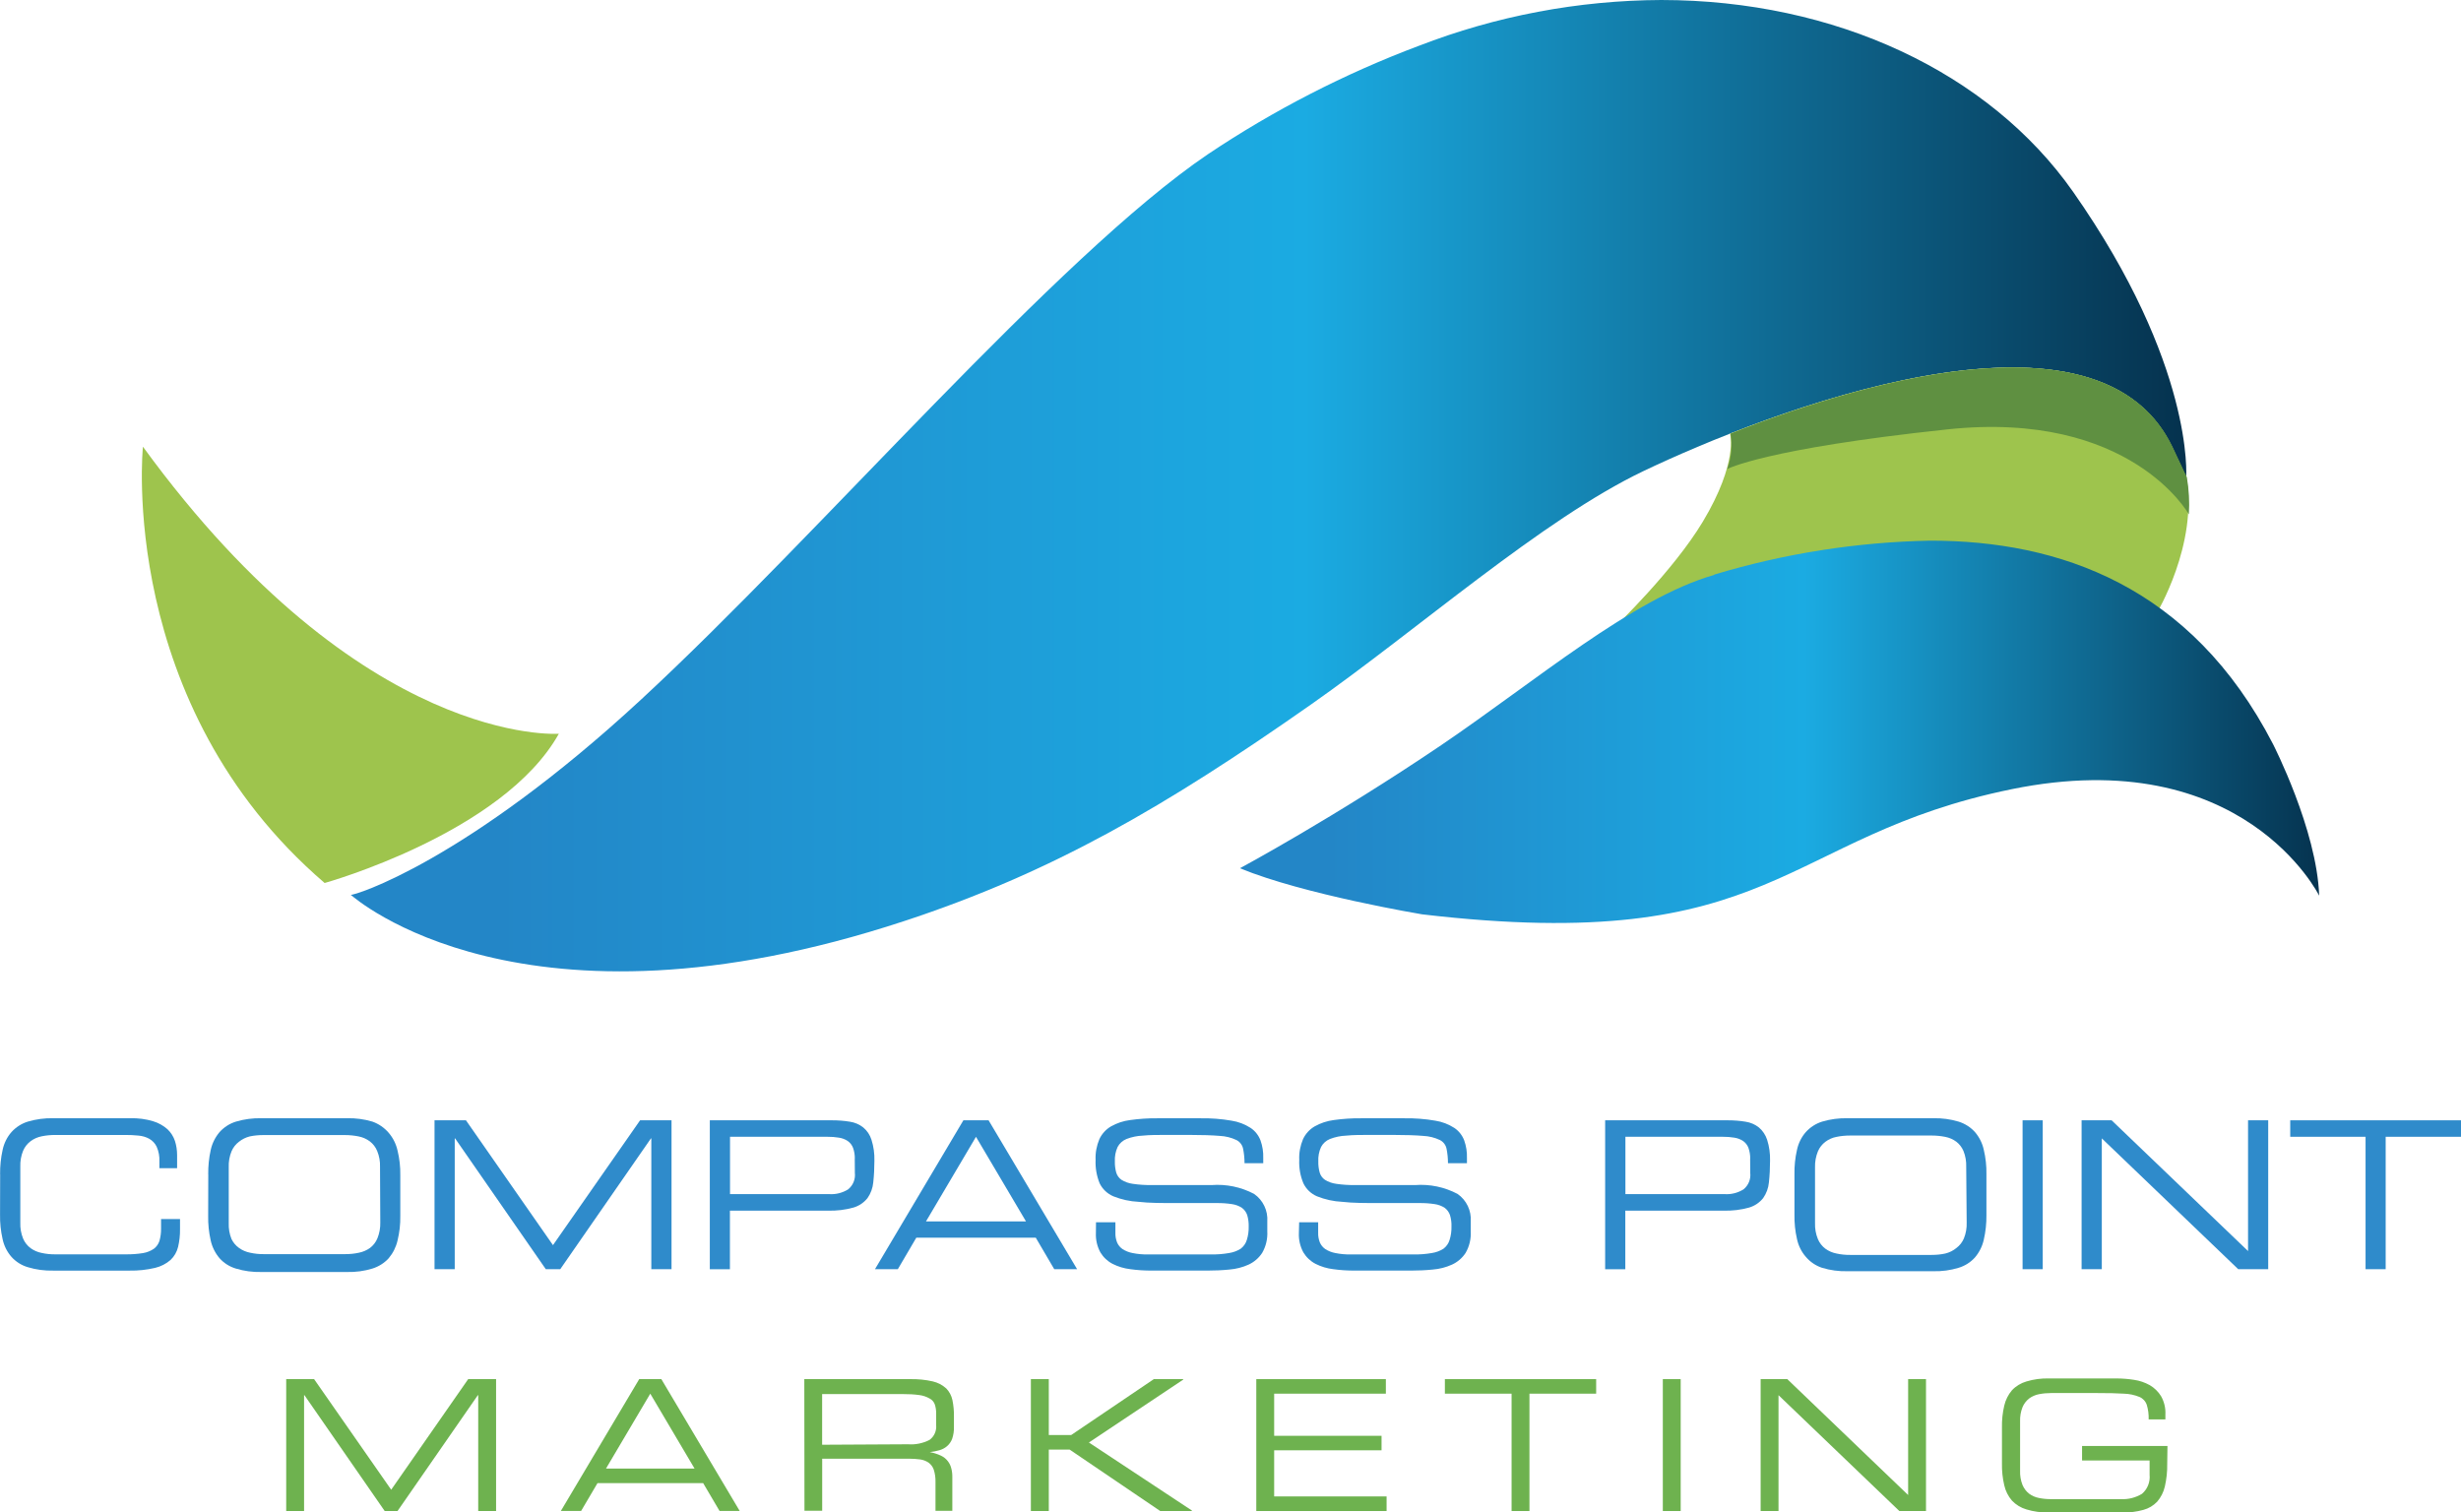 <?xml version="1.0" encoding="UTF-8"?> <svg xmlns="http://www.w3.org/2000/svg" xmlns:xlink="http://www.w3.org/1999/xlink" id="a" width="473.71" height="291.14" viewBox="0 0 473.71 291.14"><defs><style>.f{fill:none;}.f,.g,.h,.i,.j,.k,.l{stroke-width:0px;}.m{clip-path:url(#d);}.n{clip-path:url(#b);}.g{fill:#5f9041;}.h{fill:#6eb24f;}.i{fill:#2f8bcb;}.j{fill:#9ec44d;}.k{fill:url(#c);}.l{fill:url(#e);}</style><clipPath id="b"><path class="f" d="M67.53,172.24h0M273.1,8.82c-14.28,5.37-27.9,12.37-40.58,20.86-28.98,19.63-74.96,73.38-109.07,104.93-33.79,31.28-55.42,37.86-55.93,37.63.61.52,33.02,29.26,106.52,5.06,28.47-9.36,50.22-21.99,78.34-41.71,20.5-14.37,44.42-35.57,63.96-44.91,23.07-11,86.72-36.13,101.74-4.66l2.73,5.84s1.64-21.55-21.76-54.93C382.88,13.89,353.25.02,319.77,0c-15.96.07-31.78,3.06-46.66,8.82"></path></clipPath><linearGradient id="c" x1="-283.6" y1="575.22" x2="-281.1" y2="575.22" gradientTransform="translate(40204.87 -81292.61) scale(141.53 141.5)" gradientUnits="userSpaceOnUse"><stop offset="0" stop-color="#2386c7"></stop><stop offset=".08" stop-color="#2386c7"></stop><stop offset=".52" stop-color="#1babe2"></stop><stop offset="1" stop-color="#05324e"></stop></linearGradient><clipPath id="d"><path class="f" d="M329.95,110.67c-15.66,4.47-34.36,20.44-52.47,32.72-20.67,13.99-38.81,23.74-38.81,23.74,12.26,5.07,35.06,8.87,35.06,8.87,68.48,8.03,68.92-14.99,113.5-24.09,44.59-9.1,59.18,20.5,59.18,20.5-.43-12.68-8.88-29.17-8.88-29.17-15.77-30.55-41.25-39.17-65.99-39.17-14.1.27-28.09,2.47-41.59,6.54"></path></clipPath><linearGradient id="e" x1="-281.9" y1="577.06" x2="-279.4" y2="577.06" gradientTransform="translate(23698.74 -47867.62) scale(83.22 83.2)" xlink:href="#c"></linearGradient></defs><path class="j" d="M27.51,86.02s-5.07,49.59,34.98,83.95c0,0,34.36-9.57,45.08-28.73,0,0-37.76,2.81-80.03-55.22"></path><g class="n"><rect class="k" x="67.53" y="0" width="354.99" height="201.5"></rect></g><path class="j" d="M310.8,120.75c6.03-3.44,12.43-6.18,19.08-8.18,23.99-6.54,58.17-10.9,85.18,5.61,0,0,8.1-13.38,5.78-26.33l-2.75-5.84c-12.26-25.57-56.53-13.76-85.08-2.54,0,0,1.64,5.48-5.24,16.95-5.71,9.52-16.98,20.32-16.98,20.32"></path><path class="g" d="M332.47,90.29c.8-2.18,1.02-4.52.64-6.81,28.54-11.22,72.81-23.04,85.08,2.54l2.75,5.84c.4,2.36.54,4.76.39,7.15,0,0-11.18-20.11-46.47-16.36-35.29,3.75-42.39,7.64-42.39,7.64"></path><g class="m"><rect class="l" x="238.66" y="104.08" width="207.75" height="79.91"></rect></g><polygon class="h" points="55.09 265.47 60.46 265.47 75.3 286.76 90.12 265.47 95.49 265.47 95.49 290.86 92.05 290.86 92.05 268.56 91.98 268.56 76.52 290.86 74.05 290.86 58.6 268.56 58.53 268.56 58.53 290.86 55.09 290.86 55.09 265.47"></polygon><path class="h" d="M123.02,265.47h4.28l15.08,25.37h-3.88l-3.15-5.35h-20.34l-3.15,5.35h-3.9l15.08-25.37ZM125.17,268.27l-8.52,14.41h17.04l-8.52-14.41Z"></path><path class="h" d="M154.83,265.47h20.31c1.48-.03,2.97.11,4.41.44.96.22,1.85.69,2.59,1.35.6.62,1.01,1.4,1.19,2.25.21,1.04.31,2.09.29,3.15v2.06c.02.76-.1,1.51-.34,2.23-.2.55-.54,1.04-.99,1.43-.43.37-.94.63-1.48.78-.6.17-1.22.29-1.84.36h0c.74.13,1.46.36,2.15.68.52.24.98.61,1.33,1.07.32.41.54.88.66,1.38.15.56.21,1.13.2,1.7v6.47h-3.24v-5.57c.02-.8-.09-1.6-.34-2.37-.19-.54-.54-1.01-1.01-1.35-.48-.31-1.02-.52-1.58-.6-.7-.09-1.41-.14-2.11-.14h-16.77v10.02h-3.41l-.03-25.37ZM174.77,278.01c1.43.11,2.86-.18,4.14-.83.9-.65,1.39-1.74,1.29-2.85v-2.32c0-.58-.09-1.16-.27-1.7-.19-.49-.54-.89-1.01-1.12-.59-.34-1.25-.56-1.93-.65-1.03-.14-2.06-.2-3.1-.19h-15.64v9.75l16.51-.09Z"></path><polygon class="h" points="198.43 265.47 201.88 265.47 201.88 276.23 206.19 276.23 222.1 265.47 227.72 265.47 227.79 265.54 209.6 277.67 229.45 290.78 229.38 290.86 223.33 290.86 205.9 279.04 201.88 279.04 201.88 290.86 198.43 290.86 198.43 265.47"></polygon><polygon class="h" points="241.82 265.47 266.76 265.47 266.76 268.27 245.26 268.27 245.26 276.38 265.93 276.38 265.93 279.17 245.26 279.17 245.26 288.05 266.9 288.05 266.9 290.86 241.82 290.86 241.82 265.47"></polygon><polygon class="h" points="290.96 268.27 278.12 268.27 278.12 265.47 307.24 265.47 307.24 268.27 294.4 268.27 294.4 290.86 290.96 290.86 290.96 268.27"></polygon><rect class="h" x="320.07" y="265.47" width="3.44" height="25.39"></rect><polygon class="h" points="338.9 265.47 344.03 265.47 367.29 287.78 367.29 265.47 370.73 265.47 370.73 290.86 365.6 290.86 342.34 268.56 342.34 290.86 338.9 290.86 338.9 265.47"></polygon><path class="h" d="M417.16,281.78c.03,1.47-.13,2.94-.46,4.38-.25,1.07-.75,2.06-1.47,2.9-.73.76-1.64,1.31-2.66,1.58-1.3.36-2.65.53-4,.49h-14.18c-1.46.04-2.93-.15-4.33-.58-1.07-.31-2.03-.9-2.79-1.7-.73-.85-1.24-1.87-1.48-2.96-.32-1.37-.47-2.78-.44-4.19v-6.93c-.03-1.41.12-2.82.44-4.19.25-1.09.76-2.11,1.48-2.96.76-.81,1.73-1.39,2.79-1.7,1.4-.42,2.86-.62,4.33-.58h12.98c1.14,0,2.28.09,3.41.27,1.06.15,2.08.5,3.02,1.02.89.52,1.64,1.25,2.18,2.13.61,1.09.9,2.32.83,3.56v.9h-3.22c.03-.94-.09-1.89-.36-2.79-.23-.69-.75-1.25-1.41-1.53-.96-.39-1.98-.61-3.02-.63-1.29-.09-3.02-.12-5.11-.12h-8.89c-.78,0-1.55.07-2.32.22-.68.13-1.33.41-1.89.82-.57.45-1.02,1.03-1.29,1.7-.34.86-.49,1.78-.46,2.71v9.52c-.03.92.12,1.85.46,2.71.28.67.72,1.26,1.29,1.7.56.41,1.21.69,1.89.82.76.15,1.54.23,2.32.22h13.43c1.43.08,2.85-.28,4.07-1.02,1.06-.9,1.61-2.28,1.47-3.66v-2.76h-13v-2.79h16.44l-.05,3.46Z"></path><path class="i" d="M.02,226.06c-.02-1.59.14-3.18.49-4.74.27-1.26.85-2.44,1.7-3.41.85-.94,1.94-1.64,3.15-2.01,1.59-.47,3.24-.69,4.89-.65h14.84c1.48-.04,2.96.15,4.38.58,1.02.3,1.96.83,2.76,1.53.67.63,1.16,1.41,1.45,2.28.28.88.41,1.8.41,2.73v2.5h-3.41v-1.29c.05-.98-.13-1.96-.53-2.86-.31-.64-.81-1.17-1.43-1.52-.64-.35-1.35-.55-2.08-.61-.84-.09-1.69-.12-2.54-.12h-13.46c-.88,0-1.76.08-2.62.26-.77.15-1.5.47-2.13.94-.64.48-1.14,1.12-1.45,1.86-.39.97-.57,2.01-.53,3.05v10.77c-.04,1.04.14,2.08.53,3.05.31.74.81,1.38,1.45,1.86.64.46,1.36.77,2.13.92.86.19,1.74.28,2.62.27h13.63c1.09.01,2.18-.07,3.25-.24.74-.12,1.45-.4,2.08-.82.51-.38.89-.91,1.09-1.52.22-.79.33-1.6.31-2.42v-1.79h3.65v1.94c.02,1.15-.11,2.29-.37,3.41-.23.96-.73,1.84-1.45,2.52-.85.74-1.87,1.26-2.96,1.52-1.61.38-3.26.56-4.91.53h-14.72c-1.66.04-3.31-.18-4.89-.66-1.22-.36-2.31-1.05-3.15-1.99-.85-.97-1.43-2.15-1.7-3.41-.35-1.55-.52-3.14-.49-4.74l.02-7.72Z"></path><path class="i" d="M40.08,226.06c-.02-1.59.14-3.18.49-4.74.28-1.26.87-2.43,1.7-3.41.85-.94,1.94-1.64,3.15-2.01,1.59-.47,3.24-.69,4.89-.65h16.51c1.64-.04,3.28.18,4.86.65,1.22.43,2.3,1.18,3.14,2.16.84.98,1.42,2.15,1.7,3.41.38,1.55.56,3.14.53,4.74v7.84c.03,1.6-.15,3.19-.53,4.74-.29,1.26-.87,2.42-1.7,3.41-.85.93-1.94,1.62-3.15,1.99-1.57.48-3.21.7-4.86.66h-16.51c-1.66.04-3.31-.18-4.89-.66-1.22-.36-2.31-1.05-3.15-1.99-.83-.98-1.42-2.15-1.7-3.41-.35-1.55-.52-3.14-.49-4.74l.02-7.99ZM73.15,224.6c.04-1.04-.15-2.08-.55-3.05-.3-.74-.8-1.38-1.43-1.86-.64-.47-1.37-.79-2.15-.94-.86-.17-1.73-.26-2.61-.26h-15.73c-.88,0-1.75.08-2.61.26-.75.19-1.46.54-2.06,1.02-.64.48-1.14,1.12-1.45,1.86-.39.97-.57,2.01-.53,3.05v10.77c-.04,1.04.14,2.08.53,3.05.33.69.83,1.28,1.45,1.72.64.46,1.37.77,2.15.92.86.19,1.73.28,2.61.27h15.69c.88,0,1.75-.08,2.61-.27.77-.15,1.5-.46,2.15-.92.63-.48,1.13-1.12,1.43-1.86.39-.97.58-2.01.55-3.05l-.05-10.72Z"></path><polygon class="i" points="83.64 215.65 89.69 215.65 106.44 239.68 123.21 215.65 129.26 215.65 129.26 244.31 125.37 244.31 125.37 219.13 125.3 219.13 107.84 244.31 105.06 244.31 87.6 219.13 87.53 219.13 87.53 244.31 83.64 244.31 83.64 215.65"></polygon><path class="i" d="M136.64,215.65h23.55c1.14,0,2.28.08,3.41.27.94.14,1.83.52,2.57,1.11.74.62,1.29,1.44,1.58,2.37.41,1.3.6,2.67.56,4.04,0,1.39-.07,2.79-.22,4.17-.1,1.08-.48,2.12-1.11,3.02-.69.86-1.62,1.49-2.68,1.81-1.61.45-3.27.65-4.94.6h-18.86v11.28h-3.87v-28.66ZM164.54,223.05c.02-.71-.1-1.42-.34-2.1-.2-.53-.55-.98-1.01-1.31-.51-.34-1.09-.56-1.7-.65-.74-.12-1.48-.18-2.23-.17h-18.74v11.04h19.13c1.27.08,2.53-.25,3.61-.92.94-.77,1.43-1.96,1.29-3.17l-.02-2.73Z"></path><path class="i" d="M185.45,215.65h4.84l17.04,28.66h-4.4l-3.56-6.07h-22.99l-3.56,6.07h-4.4l17.02-28.66ZM187.87,218.82l-9.63,16.29h19.25l-9.63-16.29Z"></path><path class="i" d="M210.99,235.28h3.71v2.03c-.02.63.09,1.25.32,1.84.22.52.58.96,1.04,1.28.59.38,1.25.64,1.94.77,1,.2,2.01.29,3.03.27h12.05c1.17.02,2.34-.07,3.49-.27.8-.12,1.57-.4,2.25-.83.56-.43.98-1.02,1.18-1.7.26-.83.38-1.7.36-2.57.02-.75-.08-1.5-.29-2.22-.19-.55-.54-1.03-1.01-1.38-.58-.38-1.24-.62-1.93-.72-1-.15-2.02-.22-3.03-.2h-7.48c-2.96,0-5.45,0-7.45-.24-1.67-.08-3.31-.44-4.86-1.06-1.15-.49-2.09-1.38-2.64-2.5-.58-1.43-.85-2.97-.78-4.52-.06-1.37.2-2.73.73-3.99.48-1.02,1.25-1.87,2.22-2.44,1.15-.65,2.41-1.07,3.71-1.23,1.73-.24,3.47-.36,5.21-.34h8.37c1.99-.03,3.97.12,5.93.46,1.31.2,2.56.68,3.68,1.4.86.58,1.52,1.42,1.89,2.39.39,1.09.57,2.25.53,3.41v.99h-3.6c0-.93-.09-1.85-.27-2.76-.14-.73-.61-1.36-1.28-1.7-1.01-.48-2.1-.75-3.22-.8-1.43-.12-3.41-.19-5.95-.19h-4.12c-1.87,0-3.41,0-4.75.14-1.07.04-2.13.26-3.14.65-.73.3-1.33.84-1.7,1.53-.4.88-.58,1.83-.53,2.79-.02.72.07,1.44.26,2.13.17.58.53,1.08,1.02,1.41.66.41,1.41.67,2.18.77,1.21.18,2.44.25,3.66.24h11.48c2.84-.22,5.68.37,8.2,1.7,1.73,1.2,2.69,3.23,2.54,5.33v1.87c.08,1.45-.26,2.9-.99,4.16-.64.98-1.55,1.76-2.61,2.25-1.17.53-2.43.85-3.71.95-1.38.14-2.79.2-4.21.2h-10.77c-1.36,0-2.72-.08-4.07-.27-1.19-.14-2.34-.48-3.41-1.02-.97-.5-1.78-1.26-2.35-2.2-.63-1.15-.93-2.45-.87-3.77l.02-2.04Z"></path><path class="i" d="M250.08,235.28h3.65v2.03c-.02.63.09,1.25.32,1.84.22.52.58.96,1.04,1.28.59.38,1.25.64,1.94.77,1,.2,2.01.29,3.03.27h12.05c1.17.02,2.34-.07,3.49-.27.8-.12,1.57-.4,2.25-.83.56-.43.98-1.02,1.18-1.7.26-.83.38-1.7.36-2.57.03-.75-.07-1.5-.29-2.22-.19-.55-.54-1.03-1.01-1.38-.58-.38-1.24-.62-1.93-.72-1-.15-2.02-.22-3.03-.2h-7.31c-2.96,0-5.45,0-7.45-.24-1.67-.08-3.31-.44-4.86-1.06-1.15-.49-2.08-1.38-2.62-2.5-.6-1.43-.87-2.97-.8-4.52-.06-1.37.2-2.73.73-3.99.48-1.02,1.25-1.87,2.22-2.44,1.14-.65,2.4-1.06,3.7-1.23,1.73-.24,3.48-.36,5.23-.34h8.37c1.99-.03,3.97.12,5.93.46,1.31.2,2.56.68,3.68,1.4.86.58,1.52,1.42,1.89,2.39.39,1.09.57,2.25.53,3.41v.99h-3.65c0-.93-.09-1.85-.27-2.76-.14-.73-.61-1.36-1.28-1.7-1.01-.48-2.1-.75-3.22-.8-1.43-.12-3.41-.19-5.95-.19h-4.12c-1.87,0-3.41,0-4.75.14-1.07.04-2.13.26-3.14.65-.73.3-1.33.84-1.7,1.53-.4.88-.58,1.83-.53,2.79-.02.72.07,1.44.26,2.13.17.58.53,1.08,1.02,1.41.66.41,1.41.67,2.18.77,1.21.18,2.44.25,3.66.24h11.48c2.84-.22,5.68.37,8.2,1.7,1.73,1.2,2.69,3.23,2.54,5.33v1.87c.08,1.45-.26,2.9-.99,4.16-.64.98-1.55,1.76-2.62,2.25-1.17.53-2.42.85-3.7.95-1.38.14-2.79.2-4.21.2h-10.87c-1.36,0-2.71-.08-4.06-.27-1.19-.14-2.34-.48-3.41-1.02-.97-.5-1.78-1.26-2.35-2.2-.63-1.15-.93-2.45-.87-3.77l.05-2.04Z"></path><path class="i" d="M308.97,215.65h23.62c1.14,0,2.28.08,3.41.27.94.14,1.83.52,2.57,1.11.74.63,1.28,1.45,1.58,2.37.41,1.3.6,2.67.56,4.04,0,1.39-.07,2.79-.22,4.17-.1,1.08-.48,2.12-1.11,3.02-.69.86-1.62,1.49-2.68,1.81-1.61.45-3.27.65-4.94.6h-18.91v11.28h-3.88v-28.66ZM336.89,223.05c.02-.71-.1-1.42-.34-2.1-.2-.53-.55-.98-1.01-1.31-.51-.34-1.1-.56-1.7-.65-.74-.12-1.48-.18-2.23-.17h-18.74v11.04h19.13c1.27.08,2.53-.25,3.61-.92.94-.77,1.43-1.96,1.29-3.17l-.02-2.73Z"></path><path class="i" d="M345.41,226.06c-.03-1.59.13-3.18.49-4.74.27-1.26.85-2.44,1.7-3.41.85-.94,1.93-1.63,3.14-2.01,1.59-.47,3.24-.69,4.89-.65h16.51c1.64-.04,3.28.18,4.86.65,1.21.38,2.3,1.07,3.15,2.01.84.98,1.43,2.15,1.7,3.41.37,1.55.54,3.14.51,4.74v7.84c.02,1.59-.15,3.18-.51,4.74-.28,1.26-.87,2.43-1.7,3.41-.85.94-1.94,1.63-3.15,1.99-1.57.48-3.21.7-4.86.66h-16.53c-1.66.04-3.31-.18-4.89-.66-1.21-.4-2.29-1.13-3.12-2.11-.85-.97-1.43-2.15-1.7-3.41-.36-1.55-.52-3.14-.49-4.74v-7.72ZM378.47,224.6c.04-1.04-.14-2.08-.53-3.05-.3-.7-.77-1.31-1.36-1.77-.63-.47-1.36-.79-2.13-.94-.86-.17-1.74-.26-2.62-.26h-15.71c-.88,0-1.76.08-2.62.26-.77.14-1.5.47-2.13.94-.64.48-1.14,1.12-1.45,1.86-.39.97-.58,2.01-.55,3.05v10.77c-.03,1.04.15,2.08.55,3.05.31.74.81,1.38,1.45,1.86.63.46,1.36.77,2.13.92.86.19,1.74.28,2.62.27h15.71c.88,0,1.76-.08,2.62-.27.78-.19,1.51-.55,2.13-1.06.64-.48,1.14-1.12,1.45-1.86.39-.97.57-2.01.53-3.05l-.09-10.72Z"></path><rect class="i" x="389.32" y="215.65" width="3.88" height="28.66"></rect><polygon class="i" points="400.68 215.65 406.46 215.65 432.72 240.82 432.72 215.65 436.6 215.65 436.6 244.31 430.83 244.31 404.57 219.13 404.57 244.31 400.68 244.31 400.68 215.65"></polygon><polygon class="i" points="455.34 218.82 440.84 218.82 440.84 215.65 473.71 215.65 473.71 218.82 459.21 218.82 459.21 244.31 455.34 244.31 455.34 218.82"></polygon></svg> 